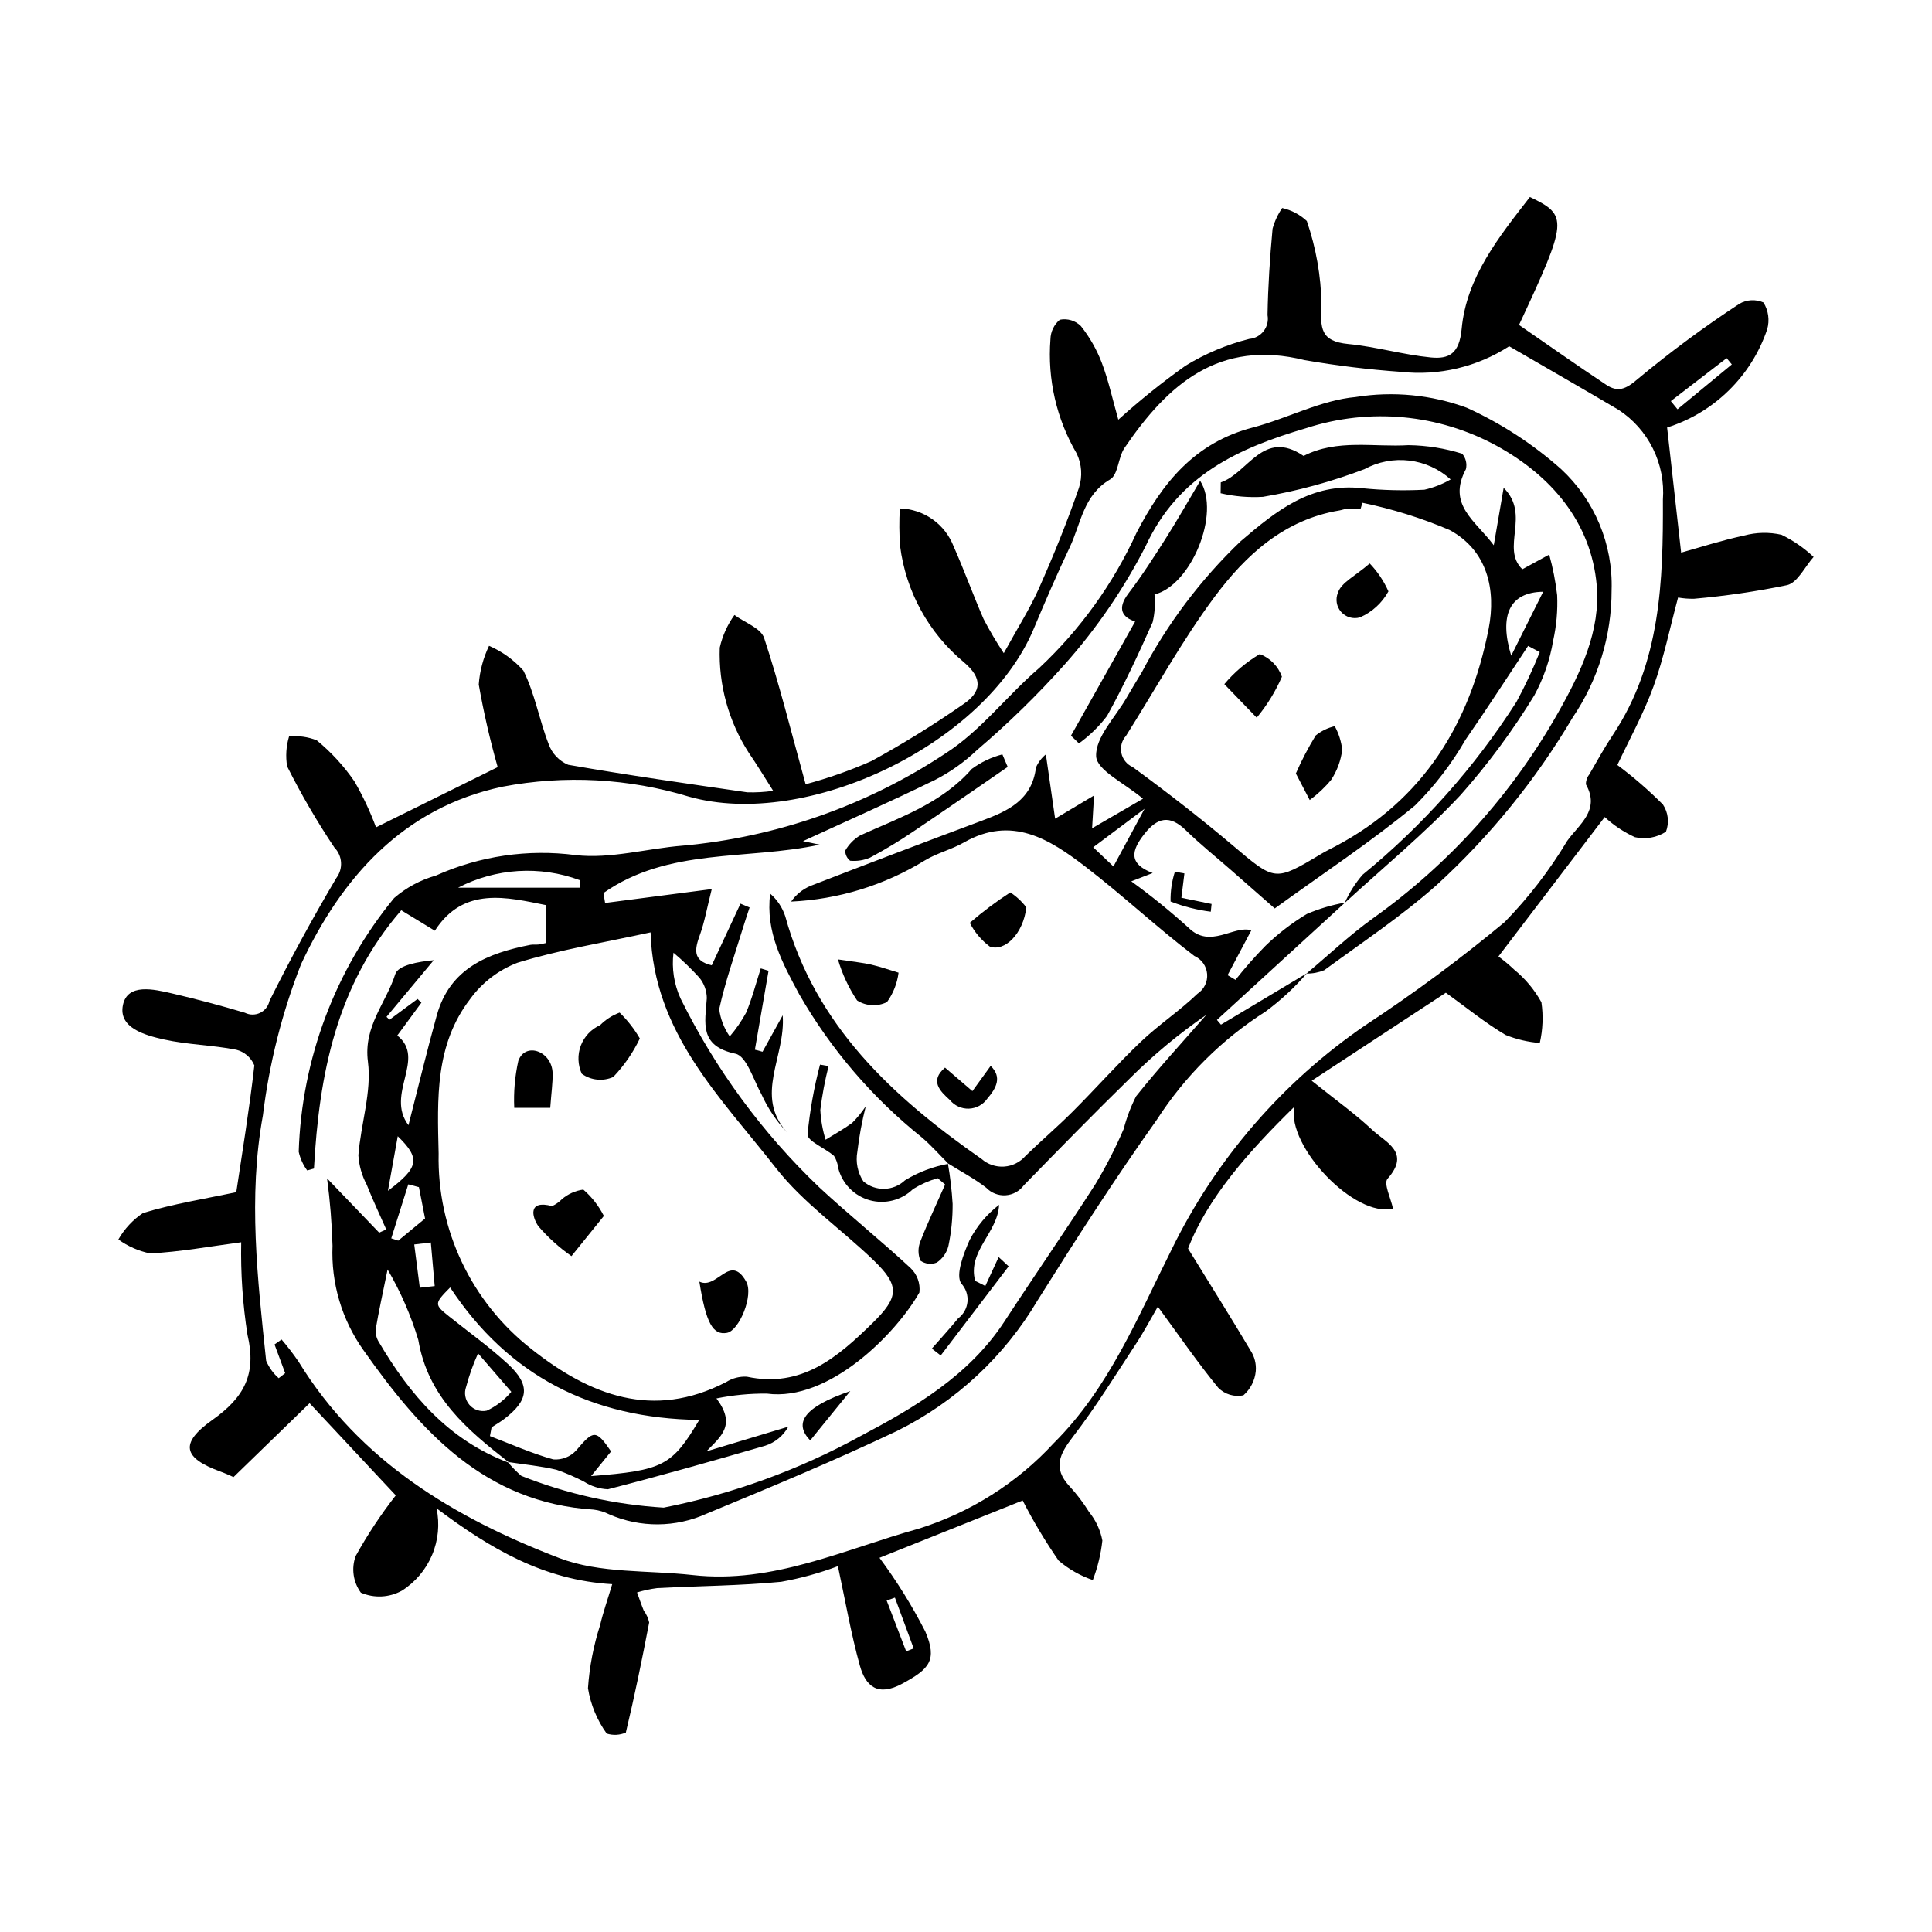 <?xml version="1.0" encoding="UTF-8"?>
<!-- Uploaded to: SVG Repo, www.svgrepo.com, Generator: SVG Repo Mixer Tools -->
<svg fill="#000000" width="800px" height="800px" version="1.1" viewBox="144 144 512 512" xmlns="http://www.w3.org/2000/svg">
 <g>
  <path d="m243.65 363.25 32.242-15.953c-2.043-7.207-3.719-14.512-5.019-21.891 0.258-3.559 1.184-7.035 2.727-10.254 3.481 1.5 6.586 3.742 9.105 6.57 3.035 6.078 4.195 13.062 6.688 19.457 0.871 2.484 2.754 4.481 5.184 5.496 15.77 2.762 31.629 5.008 47.48 7.301h-0.004c2.293 0.062 4.582-0.066 6.848-0.398-2.484-3.887-4.359-7.039-6.441-10.047-5.363-8.293-8.055-18.031-7.715-27.902 0.703-3.109 2.027-6.051 3.887-8.645 2.715 2 7.008 3.477 7.871 6.09 4.023 12.168 7.102 24.652 10.996 38.762h0.004c5.965-1.59 11.797-3.644 17.441-6.144 8.332-4.559 16.414-9.559 24.211-14.973 5.039-3.359 5.344-6.965 0.234-11.262-9.309-7.742-15.332-18.73-16.852-30.742-0.246-3.32-0.27-6.652-0.066-9.973 3.113 0.082 6.129 1.086 8.668 2.887 2.543 1.797 4.488 4.312 5.602 7.219 2.812 6.324 5.152 12.855 7.918 19.199 1.621 3.113 3.41 6.137 5.352 9.059 3.656-6.676 6.914-11.77 9.34-17.234 3.883-8.738 7.492-17.625 10.605-26.664h-0.004c0.945-2.969 0.727-6.188-0.613-9.004-5.352-9.141-7.781-19.703-6.961-30.266 0.039-2.008 0.941-3.906 2.481-5.199 2.027-0.406 4.121 0.223 5.586 1.676 2.344 2.953 4.215 6.246 5.551 9.77 1.758 4.613 2.801 9.496 4.371 15.043 5.656-5.109 11.602-9.887 17.812-14.309 5.242-3.207 10.941-5.602 16.898-7.102 1.512-0.125 2.894-0.879 3.816-2.082 0.922-1.199 1.289-2.734 1.016-4.223 0.125-7.641 0.637-15.285 1.336-22.898 0.539-1.957 1.402-3.812 2.551-5.488 2.445 0.547 4.699 1.738 6.527 3.449 2.434 7.086 3.746 14.504 3.891 21.992-0.344 6.453-0.305 9.891 7.09 10.605 7.344 0.707 14.547 2.844 21.891 3.562 4.766 0.465 7.547-0.945 8.156-7.551 1.266-13.762 9.93-24.445 18.09-34.973 10.172 4.867 10.062 6.164-2.887 33.91 7.523 5.184 15.227 10.621 23.078 15.84 3.098 2.059 5.207 1.246 8.414-1.539h-0.004c8.586-7.137 17.566-13.781 26.902-19.902 1.949-1.137 4.328-1.266 6.391-0.355 1.324 2.133 1.68 4.731 0.98 7.141-4.195 12.391-14.043 22.047-26.516 25.996 1.25 11.152 2.473 22.051 3.719 33.152 5.066-1.406 10.797-3.269 16.656-4.516 3.25-0.887 6.664-0.961 9.949-0.211 3.109 1.516 5.977 3.496 8.496 5.867-2.309 2.59-4.223 6.785-7.004 7.473-8.133 1.68-16.359 2.887-24.633 3.613-1.434 0.035-2.867-0.074-4.277-0.328-2.176 8.074-3.773 16.02-6.508 23.551-2.66 7.324-6.492 14.227-9.586 20.836 4.273 3.188 8.309 6.688 12.07 10.465 1.426 2.133 1.727 4.828 0.809 7.223-2.434 1.566-5.394 2.086-8.215 1.445-2.941-1.34-5.644-3.141-8.012-5.34-9.328 12.238-18.559 24.348-28.164 36.949h0.004c1.469 1.082 2.871 2.254 4.195 3.512 2.926 2.391 5.367 5.32 7.191 8.629 0.527 3.59 0.379 7.246-0.434 10.785-3.109-0.246-6.164-0.965-9.059-2.125-5.32-3.144-10.156-7.106-15.832-11.195-11.336 7.434-22.938 15.047-35.551 23.32 6.547 5.254 11.586 8.824 16.031 13.016 3.512 3.312 10.332 5.926 4.066 12.973-1.094 1.23 0.887 5.199 1.445 7.891-10.164 2.523-28.121-16.445-26.18-26.938-11.988 11.73-23.023 24.156-28.129 37.543 6.363 10.32 11.574 18.621 16.578 27.039 1.051 1.613 1.531 3.527 1.367 5.445-0.23 2.481-1.406 4.781-3.289 6.414-2.414 0.488-4.914-0.266-6.656-2.012-5.43-6.613-10.285-13.695-16.012-21.5-1.859 3.191-3.648 6.606-5.758 9.812-5.457 8.309-10.688 16.809-16.738 24.668-3.535 4.59-5.379 8.273-0.941 13.082l0.004-0.004c1.945 2.113 3.688 4.406 5.203 6.848 1.789 2.191 3 4.793 3.531 7.574-0.391 3.586-1.242 7.109-2.531 10.477-3.316-1.133-6.391-2.883-9.059-5.156-3.527-5.094-6.711-10.414-9.531-15.93-13.215 5.289-26.383 10.559-37.945 15.188v-0.004c4.582 6.168 8.645 12.703 12.145 19.543 3.281 7.668 1.012 9.961-6.086 13.812-6.488 3.523-9.73 0.73-11.262-4.797-2.348-8.449-3.832-17.137-5.812-26.336-4.879 1.844-9.918 3.227-15.055 4.141-10.895 1.047-21.879 1.098-32.824 1.668-1.812 0.234-3.602 0.621-5.352 1.148 0.586 1.609 1.133 3.234 1.777 4.816v0.004c0.699 0.93 1.188 2 1.438 3.137-1.871 9.77-3.863 19.516-6.184 29.184-1.602 0.703-3.406 0.797-5.074 0.266-2.559-3.566-4.258-7.676-4.965-12.012 0.391-5.691 1.473-11.316 3.223-16.75 0.785-3.348 1.941-6.613 3.203-10.832-18.168-1.047-32.281-9.406-46.551-20.094 0.875 4.137 0.465 8.441-1.176 12.336-1.637 3.898-4.426 7.203-7.992 9.473-3.348 1.859-7.371 2.059-10.887 0.539-2.051-2.801-2.57-6.441-1.387-9.703 3.117-5.633 6.676-11.008 10.637-16.082-7.613-8.141-15.672-16.758-22.84-24.418l-20.164 19.57c-0.609-0.262-2.019-0.934-3.481-1.469-9.867-3.59-10.906-7.445-2.09-13.691 8.379-5.938 11.742-12.098 9.277-22.531v0.004c-1.27-8.117-1.828-16.324-1.668-24.539-8.352 1.102-16.23 2.559-24.164 2.953-3.023-0.625-5.883-1.883-8.387-3.695 1.602-2.801 3.828-5.195 6.504-7 8.094-2.465 16.531-3.789 24.746-5.539 1.574-10.512 3.473-22.023 4.789-33.598h-0.004c-0.852-2.066-2.633-3.606-4.801-4.148-6.328-1.242-12.891-1.32-19.172-2.719-5.023-1.117-12.141-3.09-10.84-9.168 1.23-5.758 8.125-4.168 12.977-3.039 6.492 1.512 12.938 3.219 19.332 5.129l0.004 0.004c1.262 0.629 2.742 0.641 4.012 0.031 1.273-0.609 2.191-1.773 2.492-3.148 5.512-11.07 11.422-21.938 17.734-32.605 1.848-2.445 1.625-5.879-0.523-8.062-4.617-6.906-8.801-14.09-12.523-21.512-0.441-2.648-0.266-5.363 0.512-7.934 2.488-0.242 5 0.109 7.328 1.023 3.84 3.152 7.215 6.832 10.02 10.934 2.231 3.875 4.137 7.934 5.691 12.125zm-26.898 137.05 1.867-1.32c1.598 1.867 3.098 3.82 4.488 5.852 16.195 26.426 41.395 41.449 69.105 52.066 10.777 4.133 23.512 3.184 35.355 4.508 21.289 2.383 40.184-6.836 59.879-12.285h-0.004c13.75-4.297 26.121-12.141 35.875-22.738 14.57-14.488 22.211-33.387 31.133-51.168 11.684-23.957 29.387-44.465 51.383-59.52 12.801-8.406 25.117-17.527 36.895-27.316 6.348-6.5 11.914-13.719 16.582-21.516 3.113-4.383 8.844-8.105 4.981-14.977-0.035-0.945 0.266-1.871 0.855-2.609 2.062-3.578 4.066-7.199 6.352-10.637 12.613-18.992 13.273-40.707 13.184-62.219 0.348-4.668-0.566-9.348-2.644-13.543-2.078-4.195-5.246-7.758-9.172-10.309-9.383-5.539-18.844-10.957-28.918-16.805l0.004-0.004c-8.492 5.492-18.621 7.891-28.672 6.785-8.551-0.605-17.062-1.641-25.508-3.102-22.715-5.637-36.328 6.445-47.762 23.258-1.719 2.527-1.66 7.086-3.809 8.344-7.125 4.168-7.727 11.691-10.699 17.961-3.375 7.109-6.508 14.34-9.543 21.602-12.809 30.656-60.125 53.305-91.336 44.527-16.016-4.871-32.969-5.781-49.41-2.66-26.359 5.555-42.719 24.141-53.438 47.066-5.039 12.871-8.434 26.328-10.102 40.047-3.953 21.633-1.414 43.375 0.855 65.016 0.746 1.773 1.883 3.359 3.328 4.633l1.719-1.332c-0.941-2.535-1.883-5.07-2.824-7.606zm386.2-259.72-1.371-1.664-14.793 11.383 1.766 2.164zm-221.79 326.81-2.188 0.766 5.172 13.473 1.988-0.781z"/>
  <path d="m490.34 401.92c-3.258 3.785-6.934 7.188-10.953 10.148-11.551 7.356-21.375 17.125-28.789 28.633-11.07 15.555-21.418 31.648-31.574 47.824h-0.004c-8.809 14.934-21.766 26.988-37.297 34.695-16.566 7.859-33.527 14.918-50.477 21.926-8.191 3.703-17.562 3.766-25.801 0.168-1.285-0.648-2.68-1.074-4.109-1.25-28.867-1.805-45.871-20.773-61.031-42.273h-0.004c-5.715-8.055-8.594-17.781-8.18-27.652-0.172-5.973-0.652-11.934-1.445-17.855 5.633 5.867 9.719 10.125 13.805 14.379l1.879-0.848c-1.742-3.949-3.594-7.852-5.18-11.863-1.281-2.406-2.031-5.062-2.207-7.785 0.641-8.32 3.57-16.805 2.531-24.824-1.223-9.426 4.832-15.551 7.246-23.188 0.758-2.394 6.168-3.312 10.191-3.688-4.168 5-8.34 10-12.508 15.004l0.777 0.773 7.445-5.508 1.023 0.984-6.391 8.699c7.773 6.16-3.254 15.504 2.961 23.766 2.785-10.855 4.981-20.055 7.519-29.16 3.473-12.445 13.516-16.418 24.781-18.629 0.695-0.137 1.441-0.008 2.152-0.09 0.699-0.082 1.383-0.273 2-0.398v-10.043c-10.273-2.043-21.84-5.086-29.461 6.789l-8.898-5.422c-17.242 19.906-21.766 43.621-23.141 68.445l-1.793 0.504-0.004-0.004c-1.078-1.473-1.844-3.156-2.242-4.941 0.773-24.594 9.664-48.238 25.285-67.246 3.211-2.769 6.988-4.801 11.066-5.953 11.602-5.203 24.422-7.078 37.027-5.422 9.25 1.062 18.906-1.762 28.406-2.508 24.859-2.246 48.77-10.637 69.578-24.418 9.309-5.934 16.34-15.348 24.859-22.648 10.852-10.145 19.613-22.316 25.793-35.824 6.914-13.391 15.531-23.922 30.793-27.91 9.219-2.41 18.074-7.273 27.352-8.094v-0.004c9.883-1.578 20.004-0.598 29.398 2.856 9.086 4.133 17.504 9.609 24.969 16.238 8.906 8.246 13.797 19.957 13.398 32.09 0.027 12.051-3.578 23.828-10.344 33.801-9.762 16.5-21.914 31.465-36.066 44.398-9.281 8.219-19.695 15.164-29.723 22.512v0.004c-1.496 0.613-3.106 0.918-4.723 0.895 5.859-4.906 11.441-10.199 17.633-14.648 20.145-14.355 36.891-32.961 49.055-54.5 6.016-10.605 11.289-21.797 10.223-33.773-1.496-16.816-12.156-29.039-26.469-36.914-15.453-8.449-33.703-10.156-50.453-4.723-17.988 5.309-33.906 12.441-42.625 31.305-5.781 11.285-12.965 21.789-21.387 31.266-7.242 8.113-15.031 15.723-23.312 22.773-3.25 3.102-6.926 5.727-10.91 7.797-11.762 5.777-23.766 11.07-35.18 16.328l4.426 0.934c-19.285 4.164-40.121 0.727-57.312 12.816l0.438 2.633 28.266-3.676c-1.316 5.219-1.918 8.758-3.125 12.078-1.375 3.785-2.086 6.902 3.121 8.113l7.617-16.328 2.418 1.004c-0.574 1.75-1.18 3.492-1.715 5.258-2.199 7.207-4.738 14.34-6.344 21.676v0.004c0.328 2.602 1.289 5.086 2.793 7.238 1.66-1.934 3.109-4.035 4.328-6.273 1.605-3.789 2.625-7.824 3.891-11.754l2.066 0.629c-1.207 6.969-2.41 13.938-3.617 20.91l2.027 0.543c1.609-2.906 3.219-5.816 5.34-9.652 0.84 11.004-7.688 21.203 1.195 31.062h0.004c-2.816-2.953-5.113-6.359-6.797-10.074-2.133-3.844-3.973-10.191-6.922-10.812-9.719-2.051-8.035-8.207-7.594-14.711h0.004c-0.023-2-0.73-3.934-2.004-5.473-2.129-2.34-4.41-4.539-6.828-6.574-0.512 4.148 0.141 8.359 1.887 12.16 9.238 18.695 21.68 35.629 36.766 50.031 7.875 7.32 16.297 14.051 24.176 21.371h-0.004c1.754 1.668 2.621 4.062 2.344 6.469-6.031 10.691-23.871 29.055-40.465 26.801v0.004c-4.473-0.043-8.938 0.387-13.32 1.281 5.273 7.039 1.246 10.016-2.68 14.031l21.723-6.547c-1.32 2.406-3.512 4.215-6.129 5.047-13.844 4.019-27.719 7.953-41.68 11.535-2.254-0.105-4.438-0.801-6.336-2.019-2.348-1.227-4.781-2.277-7.281-3.148-4.172-0.98-8.477-1.387-12.727-2.035-10.953-8.566-21.344-17.23-23.902-32.375v0.004c-1.961-6.527-4.695-12.793-8.141-18.672-1.352 6.648-2.375 11.238-3.152 15.871-0.086 1.184 0.207 2.359 0.84 3.363 8.254 14.027 18.492 25.957 34.273 31.914h-0.004c1.062 1.277 2.227 2.465 3.488 3.547 12.047 4.785 24.777 7.629 37.719 8.418 18.23-3.602 35.797-9.98 52.094-18.918 14.477-7.644 28.855-16.07 38.254-30.469 7.969-12.211 16.281-24.199 24.152-36.469h-0.004c2.789-4.652 5.262-9.488 7.406-14.473 0.781-3.004 1.883-5.918 3.293-8.684 5.906-7.418 12.352-14.402 18.59-21.555v-0.004c-7.227 4.973-13.988 10.59-20.203 16.777-9.52 9.309-18.832 18.832-28.129 28.363-1.141 1.559-2.91 2.531-4.836 2.66-1.922 0.125-3.805-0.609-5.137-2.004-3.16-2.441-6.75-4.328-10.152-6.461l0.145 0.117c-2.359-2.356-4.574-4.883-7.106-7.035-13.09-10.492-24.094-23.344-32.445-37.895-4.441-8.234-8.984-16.555-7.695-26.668v0.004c1.844 1.598 3.223 3.668 3.988 5.984 7.981 29.051 28.508 47.91 52.043 64.34 1.645 1.438 3.793 2.16 5.973 2.012 2.18-0.148 4.211-1.16 5.641-2.809 4.106-4.004 8.488-7.731 12.539-11.785 6.094-6.094 11.816-12.566 18.051-18.504 4.734-4.508 10.277-8.168 14.984-12.699l0.004-0.004c1.758-1.148 2.742-3.164 2.57-5.254-0.172-2.09-1.473-3.918-3.394-4.766-9.879-7.531-18.984-16.07-28.836-23.641-9.512-7.309-19.547-13.68-32.219-6.434-3.285 1.879-7.133 2.797-10.355 4.758-10.695 6.582-22.891 10.336-35.438 10.91 1.273-1.824 3.031-3.258 5.074-4.137 15.113-5.852 30.262-11.613 45.445-17.285 6.949-2.59 13.312-5.484 14.367-14.121 0.582-1.352 1.484-2.539 2.621-3.469 0.766 5.312 1.512 10.508 2.453 17.043 4.637-2.766 7.281-4.34 10.312-6.148l-0.512 8.688 13.48-7.828c-4.856-4.129-12.25-7.535-12.41-11.254-0.215-5.043 5.094-10.332 8.062-15.5 1.309-2.281 2.688-4.527 4.047-6.777 6.801-12.906 15.641-24.625 26.188-34.707 9.391-8.039 18.664-15.555 32.203-14.055 5.481 0.551 10.996 0.684 16.496 0.398 2.441-0.555 4.785-1.473 6.953-2.727-3.055-2.766-6.894-4.512-10.988-4.996-4.09-0.488-8.234 0.309-11.855 2.277-8.703 3.32-17.719 5.777-26.906 7.332-3.762 0.223-7.539-0.098-11.211-0.953l0.039-2.871c7.277-2.453 11.195-14.301 21.953-7.016 8.902-4.555 18.566-2.273 27.871-2.856v0.004c4.797 0.074 9.562 0.836 14.145 2.262 0.969 1.125 1.34 2.648 0.996 4.094-5.051 9.465 2.555 13.641 7.383 20.168 0.895-5.195 1.57-9.133 2.617-15.223 7.234 7.18-0.859 15.945 4.953 21.582l7.121-3.887c0.98 3.527 1.684 7.129 2.106 10.766 0.176 4.047-0.184 8.098-1.062 12.047-0.848 5.066-2.527 9.957-4.977 14.473-5.731 9.379-12.277 18.234-19.574 26.457-9.527 10.191-20.402 19.121-30.699 28.594h0.004c1.211-2.715 2.812-5.242 4.758-7.496 15.93-13.016 29.691-28.48 40.773-45.812 2.305-4.273 4.363-8.672 6.168-13.18l-3.09-1.645c-5.519 8.309-10.914 16.703-16.605 24.891-3.66 6.359-8.148 12.207-13.352 17.387-11.734 9.684-24.5 18.113-37.18 27.297-3.844-3.375-7.762-6.816-11.684-10.25-3.957-3.465-8.082-6.762-11.84-10.43-4.316-4.219-7.617-3.461-11.125 1.062-3.301 4.254-4.227 7.754 2.297 10.234l-5.672 2.199-0.004-0.004c5.262 3.812 10.312 7.906 15.133 12.258 5.797 5.793 12-0.715 16.691 0.723-2.117 3.992-4.207 7.938-6.297 11.883l2.09 1.238 0.004 0.004c2.481-3.144 5.133-6.152 7.941-9.008 3.324-3.227 7.004-6.059 10.973-8.445 3.242-1.391 6.633-2.402 10.109-3.008l-33.938 31.078 1.066 1.258c7.59-4.539 15.18-9.082 22.77-13.621zm-173.93-10.832c-12.254 2.684-24.004 4.578-35.266 8.043-5.035 1.926-9.398 5.273-12.562 9.637-9.305 12.133-8.691 26.254-8.34 40.922-0.43 20.188 8.684 39.395 24.594 51.828 15.453 12.234 32.203 18.828 51.641 8.73h-0.004c1.629-1.027 3.535-1.516 5.453-1.406 14.523 3.109 24.051-5.164 33.297-14.207 7.016-6.863 7.266-9.891 0.402-16.535-8.582-8.309-18.77-15.281-26.016-24.582-14.484-18.59-32.434-35.715-33.199-62.43zm188.64-113.85-0.465 1.57c-1.191 0-2.387-0.055-3.574 0.02-0.684 0.043-1.352 0.328-2.035 0.441-14.668 2.422-24.895 11.867-33.152 22.973-8.652 11.633-15.656 24.484-23.43 36.773-1.117 1.246-1.566 2.953-1.211 4.59 0.352 1.633 1.469 3 2.996 3.676 9.035 6.613 17.906 13.492 26.461 20.719 11.277 9.527 11.117 9.711 23.449 2.324 1.227-0.734 2.519-1.359 3.785-2.027 23.332-12.305 35.707-32.555 40.625-57.629 2.035-10.375-0.312-20.809-10.352-26.219-7.441-3.168-15.176-5.582-23.098-7.211zm-175.74 243.06c-28.594-0.383-50.605-11.746-66.02-35.109-4.231 4.293-4.231 4.508-0.324 7.637 5.227 4.191 10.715 8.098 15.617 12.633 6.07 5.613 5.598 9.609-1.012 14.625-1.047 0.793-2.195 1.453-3.297 2.172l-0.434 2.324c5.582 2.129 11.07 4.59 16.805 6.184v-0.004c2.289 0.18 4.531-0.707 6.074-2.406 4.59-5.441 5.242-5.531 9.219 0.293l-5.297 6.535c19.137-1.5 21.457-2.746 28.668-14.883zm-31.586-141.05-0.102-2.004c-10.547-3.902-22.246-3.176-32.227 2.004zm-27.035 123.41c-1.297 2.871-2.359 5.844-3.164 8.891-0.59 1.629-0.254 3.453 0.883 4.758 1.137 1.309 2.894 1.895 4.59 1.535 2.508-1.168 4.727-2.875 6.5-4.996-2.367-2.738-4.738-5.481-8.809-10.188zm282.26-201.84c-8.926 0.094-11.707 6.289-8.465 16.945 3.281-6.566 5.875-11.758 8.469-16.945zm-297.93 157.79-2.82-0.742c-1.504 4.769-3.008 9.543-4.512 14.312l1.855 0.602 7.102-5.863zm192.3-100.27c-4.848 3.633-9.008 6.75-13.609 10.199 1.914 1.816 3.68 3.492 5.359 5.09 2.801-5.195 5.277-9.781 8.25-15.289zm-200.51 101.23c8.285-6.191 8.613-8.602 2.602-14.461-0.852 4.731-1.551 8.621-2.602 14.461zm11.367 13.703-4.398 0.523 1.473 11.465 3.949-0.438z"/>
  <path d="m444.82 308.72c-3.293-1.117-4.945-3.309-1.746-7.496 3.582-4.691 6.781-9.688 9.949-14.68 3.152-4.973 6.055-10.105 9.031-15.109 5.516 8.555-2.41 27.719-12.102 30.105l-0.004-0.004c0.25 2.465 0.082 4.957-0.488 7.367-3.734 8.41-7.637 16.781-12.082 24.828-2.113 2.773-4.621 5.223-7.445 7.269l-2.117-2.031z"/>
  <path d="m395.2 452.3c0.621 3.562 1.039 7.16 1.258 10.77 0.02 3.723-0.352 7.438-1.109 11.082-0.441 1.809-1.539 3.391-3.078 4.434-1.441 0.59-3.086 0.398-4.352-0.504-0.664-1.625-0.672-3.441-0.02-5.07 1.992-5.113 4.352-10.086 6.57-15.109l-1.977-1.672v-0.004c-2.297 0.664-4.492 1.637-6.527 2.887-3.031 2.969-7.422 4.094-11.508 2.953-4.09-1.145-7.258-4.383-8.312-8.496-0.121-1.148-0.504-2.254-1.113-3.231-2.324-2.07-7.082-3.91-7.019-5.707h-0.004c0.605-6.246 1.711-12.434 3.309-18.504l2.266 0.395c-0.973 3.824-1.703 7.703-2.188 11.617 0.137 2.68 0.605 5.332 1.398 7.894 2.352-1.465 4.797-2.805 7.023-4.441 1.355-1.348 2.57-2.832 3.625-4.426-1.004 3.961-1.75 7.984-2.231 12.043-0.496 2.727 0.07 5.539 1.586 7.856 3.199 2.75 7.957 2.633 11.023-0.262 3.531-2.172 7.441-3.656 11.523-4.387z"/>
  <path d="m411.05 347.24c-8.289 5.688-16.539 11.434-24.887 17.035-3.731 2.531-7.594 4.867-11.566 6.996-1.672 0.723-3.496 1.012-5.309 0.836-0.82-0.648-1.297-1.637-1.293-2.68 0.949-1.672 2.32-3.066 3.977-4.043 10.516-4.766 21.555-8.457 29.566-17.617 2.43-1.789 5.18-3.098 8.102-3.848z"/>
  <path d="m405.12 484.8 3.535-7.66 2.648 2.453c-6 7.875-12.004 15.754-18.004 23.629l-2.352-1.828c2.328-2.66 4.727-5.258 6.957-7.996l0.004-0.004c1.418-1.055 2.324-2.66 2.488-4.422 0.16-1.762-0.43-3.508-1.633-4.809-1.609-2.219 0.59-7.922 2.199-11.547 1.891-3.644 4.559-6.828 7.812-9.328-0.363 7.438-8.441 12.312-6.344 20.156z"/>
  <path d="m415.99 384.47c-0.805 6.961-5.727 11.844-9.691 10.375l0.004 0.004c-2.223-1.664-4.035-3.812-5.297-6.285 3.387-2.934 6.973-5.629 10.734-8.062 1.637 1.07 3.074 2.414 4.25 3.969z"/>
  <path d="m366.06 398.25c4.348 0.664 6.609 0.871 8.801 1.379 2.453 0.57 4.844 1.41 7.262 2.137l0.004 0.004c-0.355 2.812-1.41 5.492-3.066 7.793-2.535 1.246-5.539 1.082-7.922-0.434-2.234-3.348-3.945-7.016-5.078-10.879z"/>
  <path d="m394.44 426.93 7.258 6.227c1.508-2.086 3.019-4.172 4.836-6.684 3.086 2.992 1.492 5.898-0.895 8.68-1.113 1.598-2.91 2.578-4.859 2.652-1.945 0.07-3.812-0.773-5.043-2.285-2.672-2.394-5.398-5.106-1.297-8.59z"/>
  <path d="m369.34 512.65c-3.535 4.352-7.078 8.711-10.625 13.082-4.453-4.621-1.715-8.848 10.625-13.082z"/>
  <path d="m304.03 466.24c-3.094 3.836-5.84 7.242-8.59 10.648v-0.004c-3.246-2.266-6.195-4.934-8.781-7.934-1.688-2.484-2.828-7.047 3.652-5.32 0.961-0.438 1.832-1.051 2.57-1.809 1.609-1.391 3.59-2.285 5.699-2.566 2.254 1.949 4.106 4.324 5.449 6.984z"/>
  <path d="m313.56 419.21c-1.797 3.754-4.176 7.199-7.051 10.207-2.731 1.215-5.898 0.891-8.328-0.852-1.082-2.352-1.176-5.039-0.266-7.461 0.914-2.422 2.758-4.375 5.121-5.43 1.461-1.473 3.223-2.606 5.168-3.328 2.094 2.031 3.894 4.34 5.356 6.863z"/>
  <path d="m329.34 483.65c4.738 2.238 8.102-7.684 12.402-0.016 2.051 3.656-1.875 12.988-5.07 13.586-3.703 0.695-5.586-2.5-7.332-13.57z"/>
  <path d="m289.82 437.59h-9.539c-0.191-4.18 0.168-8.367 1.078-12.453 1.84-5.121 8.957-2.586 9.09 3.297 0.055 2.516-0.332 5.039-0.629 9.156z"/>
  <path d="m468.46 325.3c2.66-3.164 5.836-5.856 9.391-7.965 2.746 1.039 4.894 3.234 5.871 6.004-1.703 3.914-3.953 7.57-6.68 10.855-2.375-2.461-4.75-4.922-8.582-8.895z"/>
  <path d="m487.42 348.98c1.516-3.473 3.273-6.836 5.254-10.07 1.477-1.191 3.203-2.035 5.051-2.465 1.059 1.934 1.73 4.055 1.98 6.246-0.352 2.844-1.352 5.57-2.926 7.965-1.668 2.016-3.578 3.816-5.688 5.359-1.117-2.141-2.234-4.281-3.672-7.035z"/>
  <path d="m506.99 293.32c2.07 2.16 3.746 4.664 4.961 7.398-1.684 3.074-4.344 5.504-7.559 6.898-1.801 0.516-3.738-0.051-4.977-1.453-1.242-1.402-1.566-3.394-0.836-5.117 0.867-2.688 4.644-4.438 8.41-7.727z"/>
  <path d="m457.08 381.92 8.004 1.645-0.215 2.047c-3.648-0.461-7.227-1.367-10.652-2.699-0.062-2.672 0.324-5.336 1.141-7.883l2.523 0.438c-0.23 1.859-0.461 3.719-0.801 6.453z"/>
 </g>
</svg>